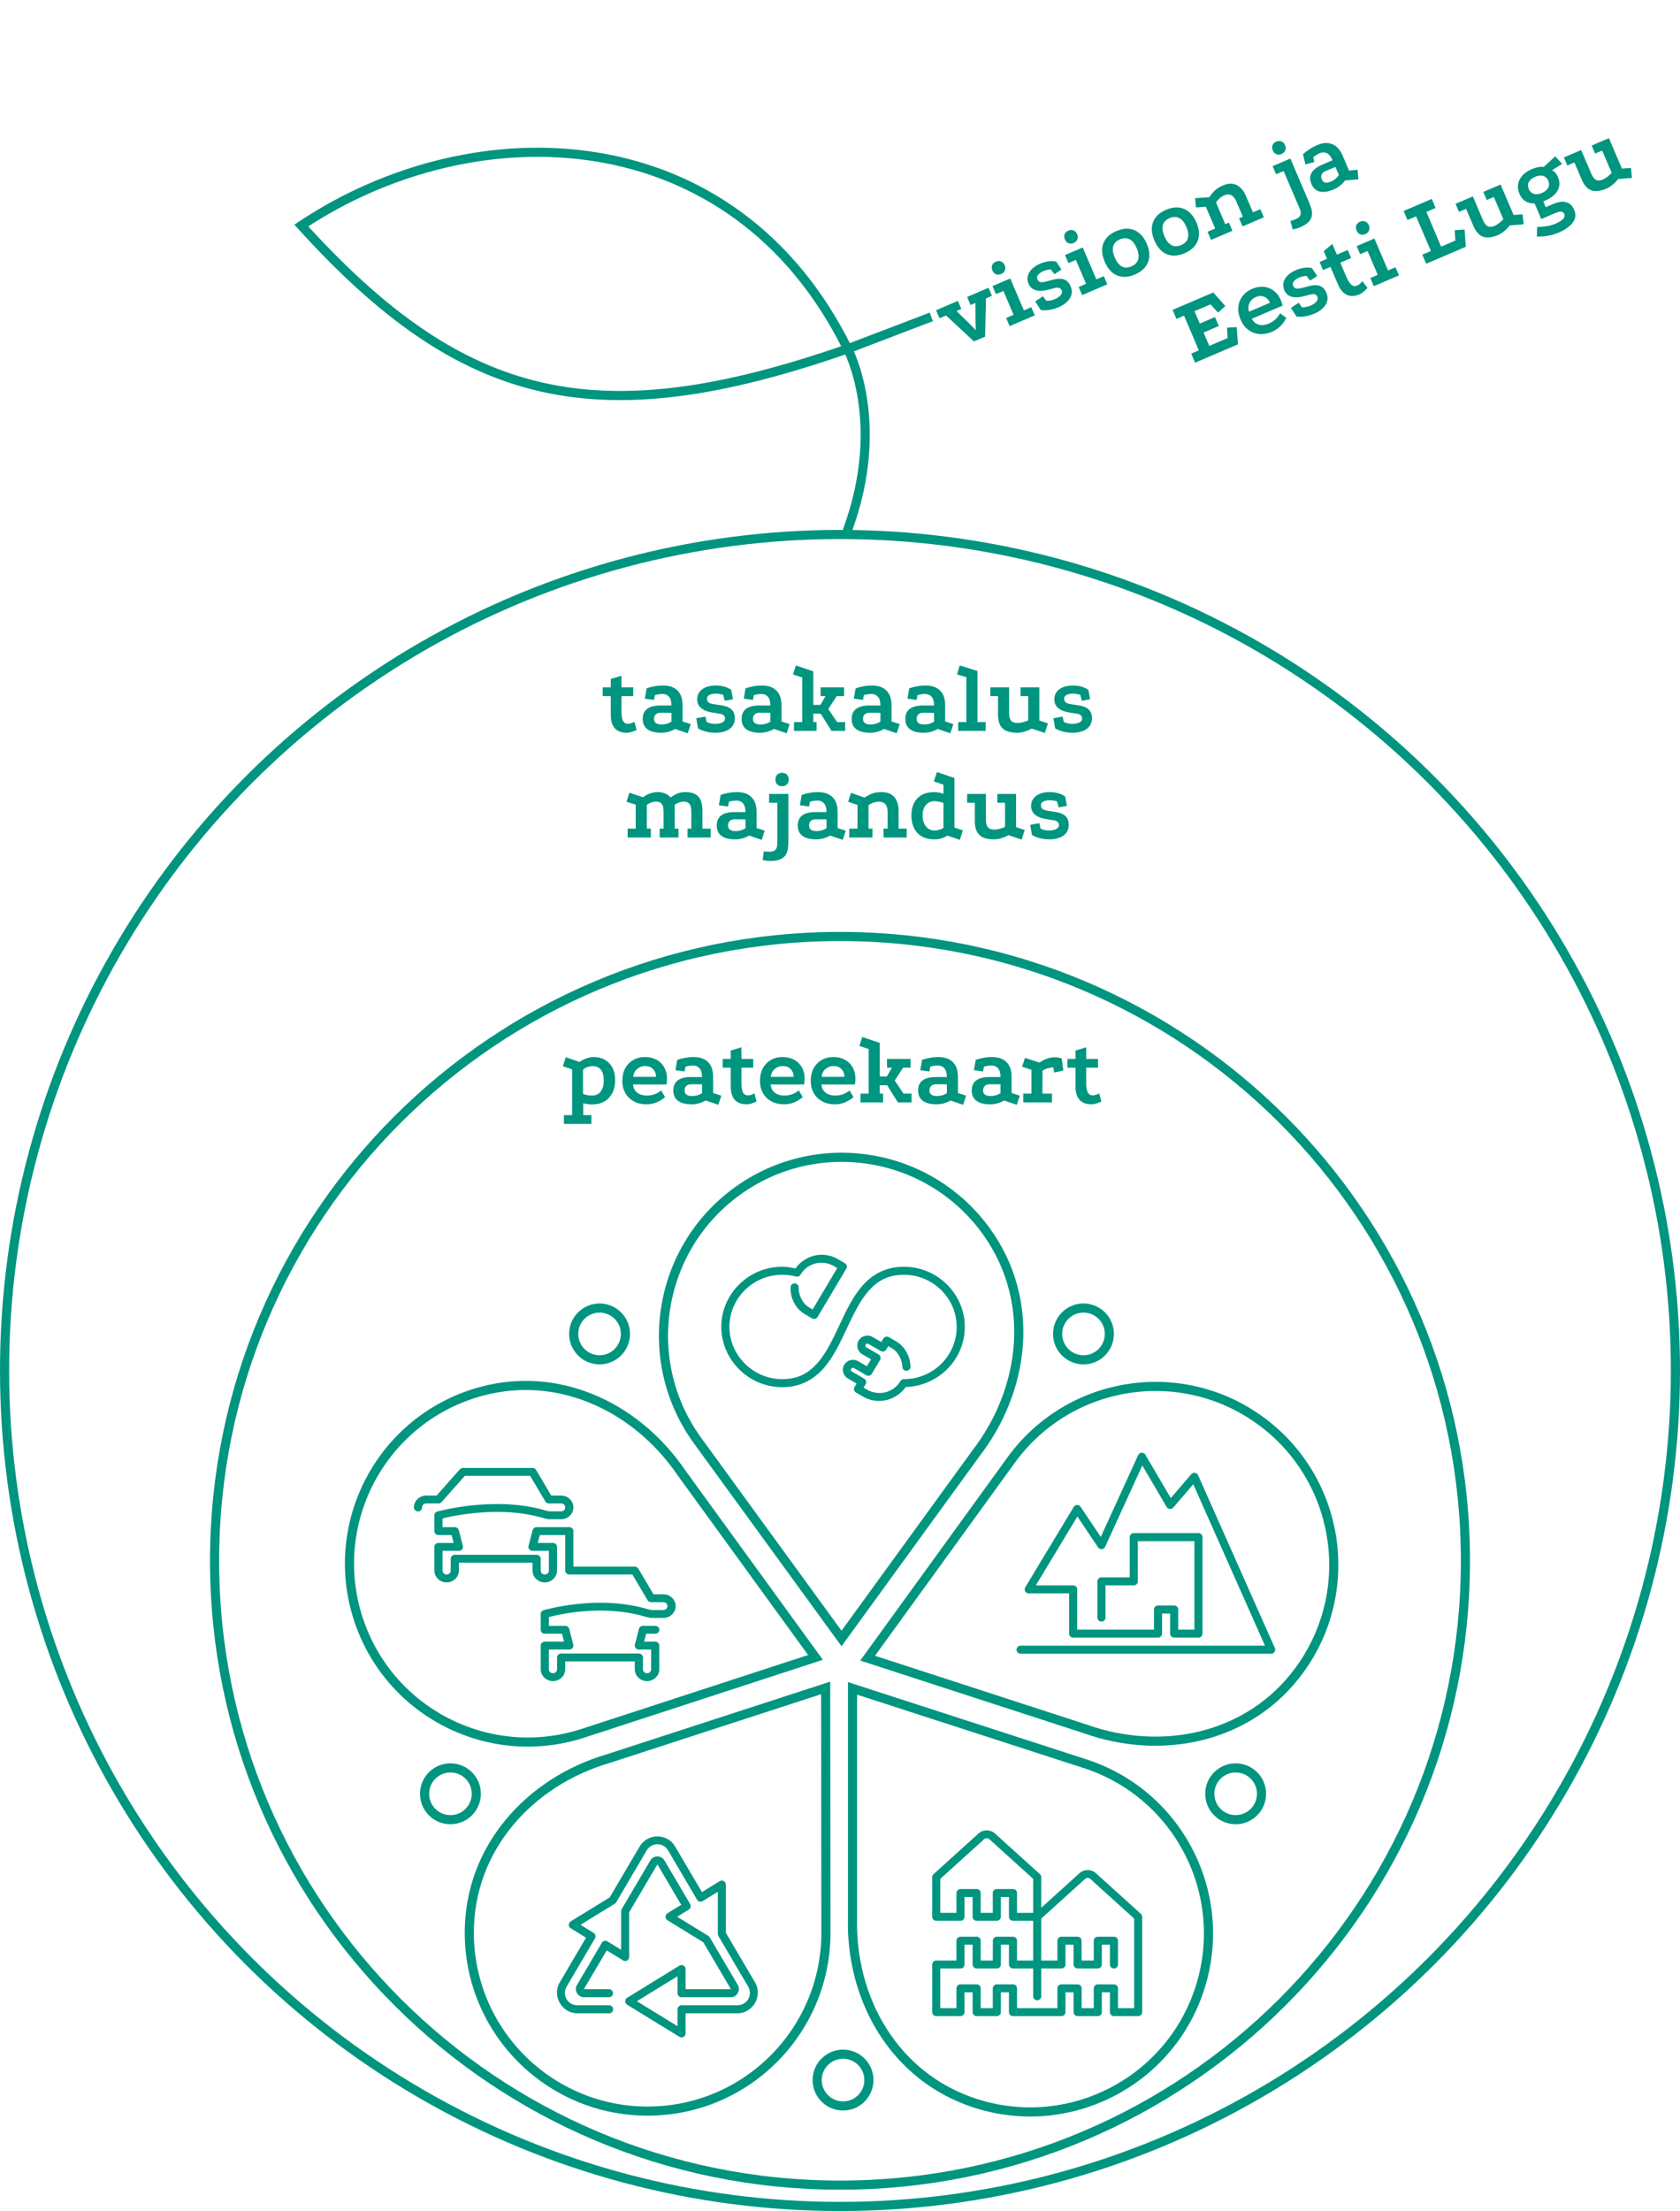                     <svg id="apple" viewBox="0 0 552 726" fill="none" xmlns="http://www.w3.org/2000/svg">
                        <g id="Group 3">
                            <g id="balanced-economy">
                                <path class="filled" id="fill-background"
                                    d="M276 174C428.431 174 552 297.57 552 450C552 602.431 428.431 726 276 726C123.569 726 -1.51285e-06 602.431 0 450C0 297.57 123.569 174 276 174ZM276 306C161.677 306 69 398.453 69 512.5C69 626.547 161.677 719 276 719C390.323 719 483 626.547 483 512.5C483 398.453 390.323 306 276 306Z" />
                                <circle class="outline" cx="276" cy="450" r="274.5" stroke="#00957F" stroke-width="3" />
                                <path class="filled" id="tasakaalus majandus"
                                    d="M205.86 240.608C204.815 240.608 203.898 240.406 203.108 240C202.34 239.595 201.743 238.966 201.316 238.112C200.89 237.259 200.676 236.16 200.676 234.816V228.576H198.02V225.696H200.676V222.944L204.196 221.888V225.696H208.068V228.576H204.196V233.792C204.196 235.008 204.356 235.958 204.676 236.64C205.018 237.323 205.572 237.664 206.34 237.664C206.938 237.664 207.652 237.451 208.484 237.024L209.156 239.712C208.666 239.947 208.132 240.15 207.556 240.32C207.002 240.512 206.436 240.608 205.86 240.608ZM221.84 239.36C220.347 240.192 218.821 240.608 217.264 240.608C215.28 240.608 213.765 240.224 212.72 239.456C211.696 238.688 211.184 237.568 211.184 236.096C211.163 233.131 213.115 231.648 217.04 231.648H220.624C220.624 230.347 220.357 229.398 219.824 228.8C219.291 228.182 218.597 227.872 217.744 227.872C217.275 227.872 216.827 227.904 216.4 227.968C215.995 228.032 215.589 228.128 215.184 228.256L214.896 229.824L211.888 229.408L212.464 226.016C213.317 225.718 214.181 225.494 215.056 225.344C215.952 225.174 216.88 225.088 217.84 225.088C219.931 225.088 221.52 225.643 222.608 226.752C223.717 227.84 224.272 229.451 224.272 231.584V236.896L226.96 237.76L225.968 240.768L221.84 239.36ZM217.136 234.016C216.411 234.016 215.856 234.198 215.472 234.56C215.088 234.923 214.896 235.424 214.896 236.064C214.896 237.28 215.728 237.888 217.392 237.888C218.565 237.888 219.643 237.579 220.624 236.96V234.048L217.136 234.016ZM237.609 228.16C237.225 228.032 236.83 227.936 236.425 227.872C236.041 227.787 235.625 227.744 235.177 227.744C234.43 227.744 233.758 227.883 233.161 228.16C232.585 228.438 232.297 228.864 232.297 229.44C232.297 229.931 232.468 230.326 232.809 230.624C233.15 230.923 233.812 231.136 234.793 231.264L236.713 231.552C238.377 231.766 239.582 232.224 240.329 232.928C241.076 233.632 241.449 234.592 241.449 235.808C241.449 236.896 241.161 237.803 240.585 238.528C240.009 239.232 239.241 239.755 238.281 240.096C237.342 240.438 236.308 240.608 235.177 240.608C233.982 240.608 232.905 240.48 231.945 240.224C231.006 239.99 230.142 239.638 229.353 239.168L228.777 235.84L231.817 235.296L232.169 237.056C232.617 237.27 233.076 237.43 233.545 237.536C234.014 237.643 234.494 237.696 234.985 237.696C235.86 237.696 236.617 237.547 237.257 237.248C237.897 236.95 238.217 236.502 238.217 235.904C238.217 235.456 238.057 235.094 237.737 234.816C237.417 234.539 236.777 234.347 235.817 234.24L233.993 233.952C232.457 233.718 231.252 233.238 230.377 232.512C229.502 231.787 229.065 230.827 229.065 229.632C229.065 228.694 229.321 227.883 229.833 227.2C230.345 226.518 231.06 225.995 231.977 225.632C232.894 225.27 233.94 225.088 235.113 225.088C236.116 225.088 237.044 225.206 237.897 225.44C238.75 225.654 239.54 226.016 240.265 226.528L240.841 229.6L238.121 230.112L237.609 228.16ZM254.34 239.36C252.847 240.192 251.321 240.608 249.764 240.608C247.78 240.608 246.265 240.224 245.22 239.456C244.196 238.688 243.684 237.568 243.684 236.096C243.663 233.131 245.615 231.648 249.54 231.648H253.124C253.124 230.347 252.857 229.398 252.324 228.8C251.791 228.182 251.097 227.872 250.244 227.872C249.775 227.872 249.327 227.904 248.9 227.968C248.495 228.032 248.089 228.128 247.684 228.256L247.396 229.824L244.388 229.408L244.964 226.016C245.817 225.718 246.681 225.494 247.556 225.344C248.452 225.174 249.38 225.088 250.34 225.088C252.431 225.088 254.02 225.643 255.108 226.752C256.217 227.84 256.772 229.451 256.772 231.584V236.896L259.46 237.76L258.468 240.768L254.34 239.36ZM249.636 234.016C248.911 234.016 248.356 234.198 247.972 234.56C247.588 234.923 247.396 235.424 247.396 236.064C247.396 237.28 248.228 237.888 249.892 237.888C251.065 237.888 252.143 237.579 253.124 236.96V234.048L249.636 234.016ZM261.501 218.496L267.229 220.448V231.456H269.565L271.261 228.576H269.629V225.696H277.341V228.576H274.909L272.157 232.8L275.037 237.088H277.693V240H273.213L269.661 234.336H267.229V237.088H268.317V240H260.893V237.088H263.581V222.464L260.541 221.44L261.501 218.496ZM290.496 239.36C289.003 240.192 287.478 240.608 285.92 240.608C283.936 240.608 282.422 240.224 281.376 239.456C280.352 238.688 279.84 237.568 279.84 236.096C279.819 233.131 281.771 231.648 285.696 231.648H289.28C289.28 230.347 289.014 229.398 288.48 228.8C287.947 228.182 287.254 227.872 286.4 227.872C285.931 227.872 285.483 227.904 285.056 227.968C284.651 228.032 284.246 228.128 283.84 228.256L283.552 229.824L280.544 229.408L281.12 226.016C281.974 225.718 282.838 225.494 283.712 225.344C284.608 225.174 285.536 225.088 286.496 225.088C288.587 225.088 290.176 225.643 291.264 226.752C292.374 227.84 292.928 229.451 292.928 231.584V236.896L295.616 237.76L294.624 240.768L290.496 239.36ZM285.792 234.016C285.067 234.016 284.512 234.198 284.128 234.56C283.744 234.923 283.552 235.424 283.552 236.064C283.552 237.28 284.384 237.888 286.048 237.888C287.222 237.888 288.299 237.579 289.28 236.96V234.048L285.792 234.016ZM308.121 239.36C306.628 240.192 305.103 240.608 303.545 240.608C301.561 240.608 300.047 240.224 299.001 239.456C297.977 238.688 297.465 237.568 297.465 236.096C297.444 233.131 299.396 231.648 303.321 231.648H306.905C306.905 230.347 306.639 229.398 306.105 228.8C305.572 228.182 304.879 227.872 304.025 227.872C303.556 227.872 303.108 227.904 302.681 227.968C302.276 228.032 301.871 228.128 301.465 228.256L301.177 229.824L298.169 229.408L298.745 226.016C299.599 225.718 300.463 225.494 301.337 225.344C302.233 225.174 303.161 225.088 304.121 225.088C306.212 225.088 307.801 225.643 308.889 226.752C309.999 227.84 310.553 229.451 310.553 231.584V236.896L313.241 237.76L312.249 240.768L308.121 239.36ZM303.417 234.016C302.692 234.016 302.137 234.198 301.753 234.56C301.369 234.923 301.177 235.424 301.177 236.064C301.177 237.28 302.009 237.888 303.673 237.888C304.847 237.888 305.924 237.579 306.905 236.96V234.048L303.417 234.016ZM314.834 240V237.088H317.522V222.368L314.45 221.44L315.346 218.496L321.17 220.32V237.088H323.858V240H314.834ZM338.961 239.232C338.257 239.638 337.478 239.968 336.625 240.224C335.772 240.48 334.972 240.608 334.225 240.608C332.049 240.608 330.449 240.128 329.425 239.168C328.422 238.208 327.921 236.715 327.921 234.688V228.576H325.393V225.696H331.569V234.144C331.569 235.296 331.782 236.128 332.209 236.64C332.657 237.152 333.372 237.408 334.353 237.408C334.844 237.408 335.409 237.323 336.049 237.152C336.71 236.982 337.308 236.779 337.841 236.544V228.576H335.313V225.696H341.489V236.576L344.305 237.536L343.313 240.672L338.961 239.232ZM354.953 228.16C354.569 228.032 354.174 227.936 353.769 227.872C353.385 227.787 352.969 227.744 352.521 227.744C351.774 227.744 351.102 227.883 350.505 228.16C349.929 228.438 349.641 228.864 349.641 229.44C349.641 229.931 349.811 230.326 350.153 230.624C350.494 230.923 351.155 231.136 352.137 231.264L354.057 231.552C355.721 231.766 356.926 232.224 357.673 232.928C358.419 233.632 358.793 234.592 358.793 235.808C358.793 236.896 358.505 237.803 357.929 238.528C357.353 239.232 356.585 239.755 355.625 240.096C354.686 240.438 353.651 240.608 352.521 240.608C351.326 240.608 350.249 240.48 349.289 240.224C348.35 239.99 347.486 239.638 346.697 239.168L346.121 235.84L349.161 235.296L349.513 237.056C349.961 237.27 350.419 237.43 350.889 237.536C351.358 237.643 351.838 237.696 352.329 237.696C353.203 237.696 353.961 237.547 354.601 237.248C355.241 236.95 355.561 236.502 355.561 235.904C355.561 235.456 355.401 235.094 355.081 234.816C354.761 234.539 354.121 234.347 353.161 234.24L351.337 233.952C349.801 233.718 348.595 233.238 347.721 232.512C346.846 231.787 346.409 230.827 346.409 229.632C346.409 228.694 346.665 227.883 347.177 227.2C347.689 226.518 348.403 225.995 349.321 225.632C350.238 225.27 351.283 225.088 352.457 225.088C353.459 225.088 354.387 225.206 355.241 225.44C356.094 225.654 356.883 226.016 357.609 226.528L358.185 229.6L355.465 230.112L354.953 228.16ZM206.221 275V272.088H208.877V264.216L205.837 263.256L206.797 260.312L211.341 261.784C212.003 261.23 212.739 260.814 213.549 260.536C214.381 260.238 215.213 260.088 216.045 260.088C216.92 260.088 217.731 260.238 218.477 260.536C219.245 260.835 219.864 261.283 220.333 261.88C220.973 261.368 221.699 260.942 222.509 260.6C223.341 260.259 224.205 260.088 225.101 260.088C227.107 260.088 228.557 260.568 229.453 261.528C230.349 262.488 230.797 264.088 230.797 266.328V272.088H233.517V275H225.901V272.088H227.149V266.52C227.149 265.326 226.957 264.483 226.573 263.992C226.189 263.48 225.528 263.224 224.589 263.224C224.099 263.224 223.576 263.331 223.021 263.544C222.488 263.736 222.04 263.982 221.677 264.28V272.088H222.925V275H216.749V272.088H218.029V266.52C218.029 265.326 217.837 264.483 217.453 263.992C217.069 263.48 216.408 263.224 215.469 263.224C214.979 263.224 214.456 263.331 213.901 263.544C213.368 263.736 212.909 263.982 212.525 264.28V272.088H213.837V275H206.221ZM246.153 274.36C244.659 275.192 243.134 275.608 241.577 275.608C239.593 275.608 238.078 275.224 237.033 274.456C236.009 273.688 235.497 272.568 235.497 271.096C235.475 268.131 237.427 266.648 241.353 266.648H244.937C244.937 265.347 244.67 264.398 244.137 263.8C243.603 263.182 242.91 262.872 242.057 262.872C241.587 262.872 241.139 262.904 240.713 262.968C240.307 263.032 239.902 263.128 239.497 263.256L239.209 264.824L236.201 264.408L236.777 261.016C237.63 260.718 238.494 260.494 239.369 260.344C240.265 260.174 241.193 260.088 242.153 260.088C244.243 260.088 245.833 260.643 246.921 261.752C248.03 262.84 248.585 264.451 248.585 266.584V271.896L251.273 272.76L250.281 275.768L246.153 274.36ZM241.449 269.016C240.723 269.016 240.169 269.198 239.785 269.56C239.401 269.923 239.209 270.424 239.209 271.064C239.209 272.28 240.041 272.888 241.705 272.888C242.878 272.888 243.955 272.579 244.937 271.96V269.048L241.449 269.016ZM259.042 276.12C259.042 276.846 258.999 277.592 258.914 278.36C258.85 279.128 258.636 279.843 258.274 280.504C257.932 281.166 257.346 281.699 256.514 282.104C255.682 282.51 254.508 282.712 252.993 282.712C252.546 282.712 252.108 282.67 251.681 282.584C251.255 282.52 250.892 282.456 250.593 282.392L250.977 279.544C251.233 279.587 251.543 279.619 251.905 279.64C252.247 279.662 252.524 279.672 252.738 279.672C253.42 279.672 253.943 279.576 254.306 279.384C254.668 279.192 254.924 278.936 255.074 278.616C255.244 278.318 255.34 277.976 255.362 277.592C255.383 277.23 255.394 276.867 255.394 276.504V263.576H252.706V260.696H259.042V276.12ZM256.962 253.752C257.623 253.752 258.156 253.955 258.562 254.36C258.967 254.766 259.17 255.299 259.17 255.96C259.17 256.622 258.967 257.155 258.562 257.56C258.156 257.966 257.623 258.168 256.962 258.168C256.3 258.168 255.767 257.966 255.362 257.56C254.978 257.155 254.786 256.622 254.786 255.96C254.786 255.299 254.978 254.766 255.362 254.36C255.767 253.955 256.3 253.752 256.962 253.752ZM272.778 274.36C271.284 275.192 269.759 275.608 268.202 275.608C266.218 275.608 264.703 275.224 263.658 274.456C262.634 273.688 262.122 272.568 262.122 271.096C262.1 268.131 264.052 266.648 267.978 266.648H271.562C271.562 265.347 271.295 264.398 270.762 263.8C270.228 263.182 269.535 262.872 268.682 262.872C268.212 262.872 267.764 262.904 267.338 262.968C266.932 263.032 266.527 263.128 266.122 263.256L265.834 264.824L262.826 264.408L263.402 261.016C264.255 260.718 265.119 260.494 265.994 260.344C266.89 260.174 267.818 260.088 268.778 260.088C270.868 260.088 272.458 260.643 273.546 261.752C274.655 262.84 275.21 264.451 275.21 266.584V271.896L277.898 272.76L276.906 275.768L272.778 274.36ZM268.074 269.016C267.348 269.016 266.794 269.198 266.41 269.56C266.026 269.923 265.834 270.424 265.834 271.064C265.834 272.28 266.666 272.888 268.33 272.888C269.503 272.888 270.58 272.579 271.562 271.96V269.048L268.074 269.016ZM279.034 275V272.088H281.754V264.312L278.682 263.256L279.61 260.344L284.058 261.88C284.89 261.326 285.732 260.888 286.586 260.568C287.439 260.248 288.452 260.088 289.626 260.088C290.948 260.088 292.015 260.344 292.826 260.856C293.658 261.368 294.266 262.083 294.65 263C295.055 263.896 295.258 264.92 295.258 266.072V272.088H297.914V275H290.298V272.088H291.642V266.552C291.642 265.528 291.418 264.728 290.97 264.152C290.522 263.555 289.786 263.256 288.762 263.256C288.143 263.256 287.524 263.363 286.906 263.576C286.308 263.79 285.796 264.046 285.37 264.344V272.088H286.682V275H279.034ZM315.372 275.768L311.276 274.36C310.038 275.192 308.62 275.608 307.02 275.608C304.63 275.608 302.774 274.915 301.452 273.528C300.129 272.142 299.468 270.2 299.468 267.704C299.468 265.315 300.129 263.448 301.452 262.104C302.774 260.76 304.63 260.088 307.02 260.088C307.468 260.088 307.948 260.142 308.46 260.248C308.993 260.334 309.505 260.462 309.996 260.632V257.656L306.828 256.568L307.852 253.496L313.612 255.48V271.736L316.364 272.664L315.372 275.768ZM307.052 272.696C307.5 272.696 307.99 272.622 308.524 272.472C309.078 272.323 309.569 272.12 309.996 271.864V263.672C309.612 263.502 309.142 263.363 308.588 263.256C308.054 263.128 307.542 263.064 307.052 263.064C305.878 263.064 304.929 263.491 304.204 264.344C303.5 265.176 303.148 266.296 303.148 267.704C303.148 269.198 303.5 270.403 304.204 271.32C304.929 272.238 305.878 272.696 307.052 272.696ZM331.336 274.232C330.632 274.638 329.853 274.968 329 275.224C328.147 275.48 327.347 275.608 326.6 275.608C324.424 275.608 322.824 275.128 321.8 274.168C320.797 273.208 320.296 271.715 320.296 269.688V263.576H317.768V260.696H323.944V269.144C323.944 270.296 324.157 271.128 324.584 271.64C325.032 272.152 325.747 272.408 326.728 272.408C327.219 272.408 327.784 272.323 328.424 272.152C329.085 271.982 329.683 271.779 330.216 271.544V263.576H327.688V260.696H333.864V271.576L336.68 272.536L335.688 275.672L331.336 274.232ZM347.328 263.16C346.944 263.032 346.549 262.936 346.144 262.872C345.76 262.787 345.344 262.744 344.896 262.744C344.149 262.744 343.477 262.883 342.88 263.16C342.304 263.438 342.016 263.864 342.016 264.44C342.016 264.931 342.186 265.326 342.528 265.624C342.869 265.923 343.53 266.136 344.512 266.264L346.432 266.552C348.096 266.766 349.301 267.224 350.048 267.928C350.794 268.632 351.168 269.592 351.168 270.808C351.168 271.896 350.88 272.803 350.304 273.528C349.728 274.232 348.96 274.755 348 275.096C347.061 275.438 346.026 275.608 344.896 275.608C343.701 275.608 342.624 275.48 341.664 275.224C340.725 274.99 339.861 274.638 339.072 274.168L338.496 270.84L341.536 270.296L341.888 272.056C342.336 272.27 342.794 272.43 343.264 272.536C343.733 272.643 344.213 272.696 344.704 272.696C345.578 272.696 346.336 272.547 346.976 272.248C347.616 271.95 347.936 271.502 347.936 270.904C347.936 270.456 347.776 270.094 347.456 269.816C347.136 269.539 346.496 269.347 345.536 269.24L343.712 268.952C342.176 268.718 340.97 268.238 340.096 267.512C339.221 266.787 338.784 265.827 338.784 264.632C338.784 263.694 339.04 262.883 339.552 262.2C340.064 261.518 340.778 260.995 341.696 260.632C342.613 260.27 343.658 260.088 344.832 260.088C345.834 260.088 346.762 260.206 347.616 260.44C348.469 260.654 349.258 261.016 349.984 261.528L350.56 264.6L347.84 265.112L347.328 263.16Z"
                                    fill="#00957F" />
                            </g>
                            <g id="vision-and-story">
                                <path class="filled" id="visioon ja Eesti Lugu"
                                    d="M307.555 101.875L314.734 98.804L315.866 101.452L314.278 102.132L318.384 106.118L320.614 108.401L320.503 105.212L320.486 99.476L318.897 100.156L317.764 97.508L324.796 94.5L325.928 97.148L323.957 97.991L323.684 110.533L320.007 112.107L310.865 103.592L308.717 104.511L307.555 101.875ZM326.112 93.937L331.937 91.445L336.418 101.919L338.859 100.874L340.005 103.551L331.738 107.088L330.592 104.411L333.034 103.366L329.686 95.54L327.244 96.585L326.112 93.937ZM327.205 85.916C327.813 85.656 328.383 85.633 328.915 85.846C329.447 86.059 329.844 86.47 330.104 87.078C330.364 87.686 330.387 88.256 330.174 88.788C329.961 89.32 329.55 89.716 328.942 89.977C328.334 90.237 327.764 90.26 327.232 90.047C326.719 89.825 326.333 89.41 326.073 88.802C325.813 88.194 325.78 87.629 325.973 87.105C326.186 86.573 326.597 86.177 327.205 85.916ZM345.225 88.44C344.822 88.474 344.421 88.541 344.024 88.641C343.637 88.714 343.238 88.838 342.826 89.014C342.139 89.308 341.576 89.7 341.136 90.19C340.715 90.671 340.618 91.177 340.845 91.706C341.038 92.157 341.35 92.453 341.781 92.594C342.213 92.734 342.905 92.67 343.857 92.402L345.736 91.911C347.35 91.453 348.638 91.401 349.601 91.754C350.565 92.108 351.286 92.844 351.764 93.962C352.192 94.962 352.284 95.909 352.039 96.802C351.787 97.676 351.286 98.459 350.538 99.15C349.809 99.833 348.925 100.397 347.885 100.842C346.787 101.311 345.746 101.618 344.763 101.76C343.807 101.913 342.875 101.929 341.964 101.808L340.126 98.975L342.707 97.279L343.723 98.759C344.219 98.779 344.703 98.746 345.177 98.659C345.65 98.573 346.112 98.433 346.563 98.24C347.368 97.896 348.005 97.461 348.476 96.934C348.947 96.408 349.065 95.87 348.83 95.321C348.654 94.909 348.364 94.639 347.961 94.51C347.558 94.38 346.894 94.456 345.969 94.735L344.179 95.188C342.674 95.576 341.377 95.609 340.288 95.286C339.198 94.963 338.419 94.252 337.949 93.154C337.58 92.291 337.496 91.445 337.699 90.616C337.901 89.787 338.352 89.025 339.053 88.331C339.754 87.637 340.644 87.059 341.722 86.598C342.644 86.203 343.544 85.946 344.42 85.826C345.289 85.687 346.157 85.71 347.025 85.895L348.763 88.493L346.464 90.034L345.225 88.44ZM349.93 83.748L355.755 81.256L360.236 91.73L362.678 90.685L363.823 93.362L355.556 96.899L354.411 94.222L356.852 93.177L353.505 85.351L351.063 86.396L349.93 83.748ZM351.023 75.727C351.632 75.467 352.202 75.444 352.734 75.657C353.266 75.87 353.662 76.281 353.922 76.889C354.182 77.497 354.206 78.067 353.992 78.599C353.779 79.131 353.368 79.527 352.76 79.787C352.152 80.047 351.582 80.071 351.05 79.858C350.538 79.636 350.151 79.221 349.891 78.613C349.631 78.005 349.598 77.439 349.792 76.915C350.005 76.383 350.415 75.987 351.023 75.727ZM366.776 75.88C368.247 75.25 369.624 74.998 370.907 75.122C372.19 75.246 373.337 75.73 374.348 76.574C375.35 77.398 376.17 78.555 376.807 80.046C377.764 82.282 377.893 84.292 377.194 86.076C376.515 87.852 375.077 89.209 372.881 90.149C371.449 90.761 370.091 91.006 368.808 90.882C367.545 90.749 366.412 90.271 365.41 89.447C364.419 88.594 363.609 87.433 362.98 85.962C362.342 84.471 362.061 83.083 362.138 81.797C362.226 80.483 362.658 79.324 363.434 78.319C364.23 77.305 365.344 76.492 366.776 75.88ZM367.947 78.616C366.77 79.119 366.041 79.884 365.76 80.909C365.491 81.906 365.662 83.12 366.275 84.552C366.887 85.984 367.651 86.956 368.567 87.469C369.502 87.974 370.558 87.975 371.735 87.472C372.951 86.951 373.7 86.179 373.98 85.154C374.261 84.129 374.095 82.9 373.483 81.468C372.87 80.037 372.101 79.078 371.174 78.593C370.239 78.088 369.163 78.096 367.947 78.616ZM383.096 68.898C384.567 68.269 385.944 68.017 387.227 68.141C388.51 68.265 389.656 68.749 390.667 69.593C391.669 70.417 392.489 71.574 393.127 73.065C394.083 75.301 394.212 77.311 393.514 79.095C392.835 80.87 391.397 82.228 389.2 83.168C387.768 83.78 386.411 84.024 385.128 83.9C383.865 83.768 382.732 83.289 381.73 82.465C380.739 81.613 379.928 80.451 379.299 78.98C378.661 77.49 378.381 76.101 378.457 74.816C378.545 73.502 378.977 72.343 379.754 71.338C380.55 70.324 381.664 69.511 383.096 68.898ZM384.266 71.635C383.089 72.138 382.361 72.902 382.08 73.927C381.81 74.924 381.982 76.139 382.594 77.571C383.207 79.002 383.971 79.975 384.886 80.488C385.822 80.993 386.878 80.994 388.055 80.49C389.271 79.97 390.019 79.198 390.3 78.172C390.581 77.147 390.415 75.919 389.802 74.487C389.19 73.055 388.42 72.097 387.493 71.612C386.558 71.107 385.482 71.114 384.266 71.635ZM397.909 78.781L396.764 76.103L399.265 75.033L396.206 67.884L392.967 68.121L392.675 65.079L397.368 64.742C397.915 63.905 398.518 63.171 399.176 62.541C399.835 61.911 400.704 61.366 401.783 60.904C402.999 60.384 404.08 60.2 405.027 60.352C405.993 60.495 406.833 60.913 407.547 61.606C408.272 62.27 408.861 63.132 409.314 64.191L411.681 69.722L414.122 68.677L415.268 71.355L408.266 74.35L407.12 71.673L408.356 71.144L406.179 66.055C405.776 65.113 405.255 64.466 404.617 64.112C403.97 63.739 403.176 63.754 402.234 64.157C401.666 64.4 401.139 64.742 400.654 65.181C400.188 65.612 399.818 66.049 399.544 66.491L402.589 73.611L403.796 73.095L404.941 75.772L397.909 78.781ZM430.048 66.25C430.333 66.917 430.588 67.62 430.811 68.36C431.054 69.091 431.139 69.832 431.066 70.583C431.012 71.325 430.683 72.046 430.077 72.746C429.472 73.446 428.473 74.094 427.08 74.69C426.668 74.866 426.249 74.999 425.823 75.088C425.406 75.197 425.047 75.281 424.747 75.34L423.98 72.57C424.233 72.508 424.53 72.416 424.871 72.293C425.194 72.179 425.453 72.079 425.649 71.995C426.277 71.727 426.719 71.433 426.977 71.114C427.235 70.795 427.37 70.459 427.381 70.106C427.421 69.764 427.375 69.412 427.243 69.051C427.12 68.709 426.987 68.371 426.845 68.038L421.76 56.152L419.289 57.209L418.156 54.561L423.981 52.069L430.048 66.25ZM419.338 46.503C419.946 46.243 420.516 46.219 421.048 46.433C421.58 46.646 421.976 47.057 422.236 47.665C422.496 48.273 422.52 48.843 422.307 49.375C422.093 49.907 421.683 50.303 421.075 50.563C420.467 50.823 419.897 50.847 419.364 50.633C418.852 50.412 418.466 49.997 418.206 49.389C417.946 48.781 417.912 48.215 418.106 47.691C418.319 47.159 418.73 46.763 419.338 46.503ZM441.984 59.23C440.939 60.582 439.7 61.564 438.268 62.177C436.444 62.957 434.9 63.2 433.637 62.905C432.394 62.602 431.483 61.773 430.904 60.42C429.718 57.702 430.929 55.571 434.538 54.027L437.833 52.617C437.321 51.421 436.703 50.653 435.978 50.314C435.244 49.955 434.485 49.943 433.7 50.278C433.269 50.463 432.869 50.669 432.502 50.895C432.155 51.114 431.82 51.361 431.498 51.638L431.85 53.193L428.92 53.994L428.116 50.649C428.783 50.038 429.489 49.493 430.235 49.011C430.991 48.502 431.811 48.059 432.694 47.681C434.616 46.859 436.295 46.744 437.732 47.336C439.18 47.9 440.323 49.162 441.162 51.124L443.251 56.008L446.063 55.745L446.334 58.901L441.984 59.23ZM435.558 56.166C434.891 56.452 434.452 56.837 434.242 57.321C434.031 57.806 434.052 58.342 434.304 58.93C434.782 60.048 435.786 60.28 437.316 59.626C438.395 59.164 439.264 58.456 439.923 57.501L438.777 54.824L435.558 56.166ZM385.283 101.75L398.64 96.036L402.604 100.501L400.211 102.638L397.734 99.939L392.468 102.192L394.205 106.252L399.206 104.112L400.465 107.054L395.463 109.194L397.339 113.577L403.34 111.01L403.17 107.602L406.351 107.39L406.759 113.063L392.667 119.091L391.396 116.12L393.896 115.05L389.055 103.652L386.554 104.721L385.283 101.75ZM422.642 104.354C422.078 105.477 421.411 106.412 420.64 107.159C419.869 107.907 418.994 108.49 418.013 108.91C416.542 109.539 415.122 109.799 413.752 109.689C412.393 109.55 411.184 109.082 410.122 108.283C409.053 107.464 408.22 106.358 407.625 104.966C407.004 103.514 406.751 102.137 406.867 100.835C406.994 99.504 407.441 98.327 408.209 97.302C408.969 96.258 410.026 95.446 411.379 94.867C412.733 94.288 414.027 94.059 415.262 94.181C416.497 94.302 417.604 94.745 418.581 95.511C419.549 96.256 420.319 97.296 420.89 98.63C420.99 98.865 421.084 99.138 421.171 99.449C421.277 99.752 421.369 100.049 421.447 100.34L411.326 104.67C411.713 105.41 412.211 105.951 412.821 106.293C413.423 106.615 414.069 106.768 414.758 106.752C415.467 106.727 416.174 106.564 416.88 106.262C417.704 105.91 418.434 105.446 419.07 104.873C419.698 104.279 420.211 103.607 420.609 102.857L422.642 104.354ZM417.288 99.405C416.849 98.433 416.209 97.778 415.369 97.441C414.54 97.077 413.626 97.108 412.625 97.536C411.684 97.939 410.99 98.595 410.544 99.505C410.109 100.388 410.063 101.336 410.404 102.35L417.288 99.405ZM429.254 90.562C428.851 90.595 428.45 90.662 428.052 90.763C427.666 90.835 427.266 90.96 426.854 91.136C426.168 91.43 425.605 91.821 425.164 92.311C424.744 92.793 424.647 93.298 424.874 93.828C425.067 94.279 425.379 94.575 425.81 94.715C426.241 94.856 426.933 94.791 427.886 94.523L429.764 94.033C431.378 93.575 432.667 93.522 433.63 93.876C434.593 94.229 435.314 94.965 435.793 96.083C436.22 97.084 436.312 98.03 436.068 98.924C435.815 99.798 435.315 100.58 434.566 101.272C433.838 101.955 432.953 102.518 431.914 102.963C430.816 103.433 429.775 103.739 428.791 103.881C427.836 104.035 426.903 104.051 425.993 103.93L424.154 101.097L426.735 99.401L427.751 100.88C428.247 100.9 428.732 100.867 429.205 100.781C429.679 100.694 430.141 100.554 430.592 100.361C431.396 100.017 432.034 99.582 432.505 99.056C432.976 98.529 433.094 97.992 432.859 97.443C432.683 97.031 432.393 96.76 431.99 96.631C431.586 96.502 430.922 96.577 429.998 96.857L428.207 97.309C426.703 97.698 425.406 97.73 424.317 97.407C423.227 97.085 422.447 96.374 421.978 95.276C421.608 94.413 421.525 93.567 421.727 92.738C421.929 91.909 422.381 91.147 423.082 90.453C423.782 89.758 424.672 89.181 425.751 88.719C426.673 88.325 427.572 88.068 428.449 87.948C429.317 87.808 430.186 87.831 431.054 88.017L432.792 90.615L430.492 92.155L429.254 90.562ZM446.649 96.659C445.688 97.071 444.765 97.245 443.88 97.183C443.014 97.112 442.218 96.769 441.49 96.152C440.762 95.535 440.134 94.609 439.605 93.373L437.151 87.636L434.709 88.681L433.576 86.033L436.018 84.988L434.936 82.458L437.757 80.103L439.254 83.604L442.814 82.081L443.947 84.729L440.387 86.252L442.439 91.047C442.917 92.165 443.437 92.975 444 93.477C444.582 93.97 445.227 94.066 445.933 93.764C446.482 93.529 447.055 93.052 447.652 92.332L449.327 94.539C448.968 94.948 448.558 95.344 448.095 95.728C447.661 96.122 447.179 96.433 446.649 96.659ZM445.767 80.818L451.592 78.326L456.073 88.8L458.515 87.755L459.66 90.432L451.393 93.969L450.248 91.292L452.69 90.247L449.342 82.421L446.9 83.466L445.767 80.818ZM446.861 72.797C447.469 72.537 448.039 72.514 448.571 72.727C449.103 72.94 449.499 73.351 449.759 73.959C450.019 74.567 450.043 75.137 449.829 75.669C449.616 76.201 449.206 76.597 448.598 76.857C447.99 77.117 447.419 77.141 446.887 76.928C446.375 76.706 445.989 76.291 445.728 75.683C445.468 75.075 445.435 74.509 445.629 73.986C445.842 73.453 446.253 73.057 446.861 72.797ZM461.191 69.277L470.429 65.325L471.7 68.297L468.67 69.593L473.511 80.992L478.189 78.99L477.99 75.595L481.229 75.358L481.608 81.043L468.604 86.606L467.333 83.635L470.157 82.427L465.286 71.041L462.462 72.249L461.191 69.277ZM496.05 74.03C495.562 74.68 494.976 75.29 494.292 75.861C493.608 76.432 492.923 76.864 492.237 77.158C490.236 78.014 488.576 78.202 487.257 77.722C485.958 77.233 484.909 76.058 484.112 74.194L481.708 68.575L479.384 69.569L478.251 66.921L483.93 64.492L487.252 72.259C487.705 73.319 488.229 74 488.822 74.302C489.436 74.597 490.193 74.551 491.096 74.165C491.547 73.972 492.033 73.671 492.554 73.263C493.095 72.846 493.565 72.425 493.963 71.999L490.829 64.673L488.505 65.668L487.372 63.02L493.05 60.591L497.329 70.594L500.296 70.369L500.617 73.642L496.05 74.03ZM507.665 65.894C505.684 66.741 503.955 66.982 502.476 66.617C501.008 66.224 499.939 65.243 499.268 63.674C498.554 62.007 498.561 60.449 499.287 59.001C500.025 57.526 501.355 56.377 503.277 55.554C504.023 55.235 504.705 55.013 505.324 54.888C505.943 54.762 506.58 54.733 507.236 54.8L511.011 51.341L513.287 53.813L509.937 55.907C510.421 56.118 510.823 56.433 511.142 56.854C511.461 57.274 511.709 57.69 511.885 58.102C512.397 59.298 512.518 60.395 512.248 61.392C511.998 62.381 511.459 63.261 510.629 64.034C509.811 64.779 508.823 65.398 507.665 65.894ZM512.381 76.267C511.303 76.728 510.284 77.059 509.326 77.26C508.376 77.481 507.523 77.603 506.767 77.624C506.019 77.666 505.421 77.678 504.973 77.661L505.059 74.526C506.148 74.525 507.191 74.438 508.185 74.268C509.188 74.118 510.18 73.832 511.161 73.413C512.043 73.035 512.706 72.659 513.149 72.284C513.62 71.92 513.908 71.564 514.015 71.217C514.13 70.89 514.129 70.588 514.011 70.314C513.835 69.902 513.536 69.636 513.113 69.515C512.69 69.394 511.998 69.539 511.037 69.951L506.418 71.927L503.963 66.189L506.863 65.645L507.883 68.028L510.266 67.009C512.011 66.262 513.471 66.067 514.644 66.423C515.809 66.76 516.673 67.586 517.235 68.9C517.688 69.959 517.749 70.942 517.418 71.85C517.095 72.777 516.477 73.61 515.563 74.349C514.678 75.099 513.617 75.738 512.381 76.267ZM506.654 63.368C507.655 62.94 508.339 62.369 508.706 61.655C509.065 60.921 509.081 60.172 508.754 59.407C508.376 58.524 507.807 57.979 507.045 57.771C506.294 57.535 505.409 57.636 504.389 58.072C503.369 58.508 502.675 59.083 502.308 59.797C501.952 60.483 501.962 61.268 502.34 62.15C502.667 62.915 503.22 63.421 503.999 63.668C504.769 63.896 505.654 63.795 506.654 63.368ZM531.648 58.801C531.16 59.451 530.574 60.061 529.89 60.632C529.206 61.203 528.521 61.636 527.835 61.929C525.834 62.785 524.174 62.973 522.855 62.493C521.556 62.005 520.508 60.829 519.71 58.966L517.307 53.346L514.982 54.341L513.85 51.693L519.528 49.264L522.85 57.031C523.304 58.09 523.827 58.771 524.421 59.074C525.034 59.368 525.792 59.323 526.694 58.937C527.145 58.744 527.631 58.443 528.152 58.034C528.693 57.617 529.163 57.196 529.561 56.77L526.427 49.445L524.103 50.439L522.97 47.791L528.648 45.362L532.927 55.365L535.894 55.14L536.215 58.414L531.648 58.801Z"
                                    fill="#00957F" />
                                <path class="outline"
                                    d="M278.5 114.55C241 38.55 156 36.05 99 74.05C152.5 133.05 196.5 143.05 278.5 114.55Z" />
                                <path class="filled"
                                    d="M277.091 173.484C276.807 174.262 277.206 175.124 277.984 175.409C278.762 175.693 279.624 175.294 279.908 174.516L278.5 174L277.091 173.484ZM99 74.05L98.168 72.802L96.719 73.767L97.889 75.057L99 74.05ZM278.5 174L279.908 174.516C286.506 156.5 286.517 141.378 284.857 130.731C284.028 125.412 282.783 121.215 281.738 118.335C281.216 116.895 280.744 115.784 280.398 115.026C280.225 114.647 280.084 114.356 279.984 114.157C279.934 114.057 279.895 113.98 279.867 113.926C279.853 113.899 279.842 113.878 279.833 113.862C279.829 113.855 279.826 113.849 279.824 113.844C279.822 113.842 279.821 113.84 279.82 113.838C279.82 113.837 279.819 113.836 279.819 113.836C279.819 113.835 279.818 113.834 278.5 114.55C277.182 115.265 277.181 115.265 277.181 115.264C277.181 115.264 277.181 115.264 277.181 115.264C277.181 115.264 277.181 115.264 277.181 115.264C277.182 115.265 277.183 115.268 277.185 115.272C277.189 115.28 277.197 115.294 277.207 115.313C277.227 115.352 277.259 115.414 277.301 115.498C277.385 115.667 277.511 115.925 277.668 116.27C277.983 116.961 278.425 117.998 278.918 119.358C279.905 122.079 281.097 126.088 281.893 131.193C283.483 141.397 283.494 156 277.091 173.484L278.5 174ZM278.5 114.55L279.845 113.886C260.875 75.44 229.832 55.52 196.303 50.069C162.827 44.627 126.949 53.614 98.168 72.802L99 74.05L99.832 75.298C128.051 56.485 163.173 47.722 195.822 53.03C228.419 58.33 258.625 77.66 277.155 115.213L278.5 114.55ZM99 74.05L97.889 75.057C124.739 104.667 149.368 122.167 177.732 128.575C206.072 134.979 237.89 130.252 278.992 115.967L278.5 114.55L278.007 113.133C237.11 127.347 205.928 131.871 178.393 125.649C150.882 119.433 126.761 102.432 100.111 73.042L99 74.05ZM278.5 114.55L279.035 115.951L306.535 105.451L306 104.05L305.465 102.648L277.965 113.148L278.5 114.55Z"
                                    fill="#00957F" />

                            </g>
                            <g id="main-road-map">
                                <path class="surrounding outline"
                                    d="M276 307.5C389.498 307.5 481.5 399.285 481.5 512.5C481.5 625.715 389.498 717.5 276 717.5C162.502 717.5 70.5 625.715 70.5 512.5C70.5 399.285 162.502 307.5 276 307.5Z"
                                    stroke="#00957F" stroke-width="3" />
                                <circle class="outline" id="mission5" cx="148" cy="589" r="8.5" stroke="#00957F"
                                    stroke-width="3" />
                                <circle class="outline" id="mission4" cx="277" cy="683" r="8.5" stroke="#00957F"
                                    stroke-width="3" />
                                <circle class="outline" id="mission3" cx="406" cy="589" r="8.5" stroke="#00957F"
                                    stroke-width="3" />
                                <circle class="outline" id="mission2" cx="356" cy="438" r="8.5" stroke="#00957F"
                                    stroke-width="3" />
                                <circle class="outline" id="mission1" cx="197" cy="438" r="8.5" stroke="#00957F"
                                    stroke-width="3" />
                                <g id="apple-energia">
                                    <path class="outline"
                                        d="M242.271 391.109C268.494 372.155 305.117 378.048 324.071 404.271C340.375 426.827 337 456 320.704 477.159L276.5 538L229.108 472.909C210.155 446.686 216.048 410.063 242.271 391.109Z"
                                        stroke="#00957F" stroke-width="3" />
                                    <path class="icon filled"
                                        d="M269.883 412.001C266.572 412.043 263.4 413.694 261.367 416.506C259.95 416.193 258.505 415.942 257 415.942C246.008 415.942 237 424.822 237 435.664C237 446.507 245.999 455.484 257 455.484C263.033 455.484 267.409 452.929 270.63 449.265C273.851 445.601 276.042 440.883 278.208 436.269C280.375 431.656 282.518 427.148 285.38 423.892C288.243 420.636 291.699 418.578 297 418.578C306.541 418.578 314.333 426.264 314.333 435.664V435.713C314.333 445.192 306.589 452.848 297 452.848C296.768 452.848 296.54 452.908 296.339 453.022C296.137 453.136 295.969 453.299 295.852 453.497C293.602 457.275 288.72 458.526 284.898 456.303L283.75 455.634L284.424 454.498C284.604 454.197 284.655 453.838 284.567 453.5C284.478 453.161 284.258 452.871 283.953 452.694L279.93 450.354C279.599 450.161 279.498 449.78 279.693 449.453C279.887 449.125 280.273 449.026 280.604 449.218L284.628 451.558C284.779 451.646 284.946 451.704 285.119 451.728C285.292 451.752 285.469 451.741 285.639 451.698C285.808 451.654 285.967 451.578 286.107 451.474C286.247 451.37 286.364 451.239 286.453 451.09L289.156 446.546C289.336 446.245 289.387 445.886 289.299 445.547C289.21 445.209 288.989 444.919 288.685 444.742L284.661 442.401C284.33 442.209 284.23 441.828 284.424 441.5C284.619 441.174 285.005 441.078 285.336 441.269L289.359 443.606C289.664 443.784 290.027 443.834 290.37 443.747C290.712 443.66 291.005 443.441 291.185 443.14L291.859 442.005L293.01 442.672C293.016 442.674 293.021 442.677 293.026 442.679C295.122 443.865 296.438 446.584 296.487 448.796C296.491 448.969 296.529 449.14 296.599 449.298C296.67 449.457 296.771 449.6 296.898 449.72C297.024 449.84 297.173 449.934 297.336 449.997C297.5 450.06 297.674 450.09 297.849 450.086C298.024 450.083 298.197 450.045 298.357 449.975C298.517 449.905 298.662 449.805 298.784 449.68C298.905 449.555 299 449.408 299.063 449.246C299.127 449.085 299.157 448.913 299.154 448.739C299.085 445.616 297.466 442.153 294.349 440.391L292.065 439.063C291.914 438.975 291.747 438.917 291.574 438.893C291.4 438.869 291.224 438.879 291.054 438.923C290.885 438.967 290.725 439.043 290.586 439.147C290.446 439.251 290.328 439.382 290.24 439.531L289.562 440.666L286.69 438.996C285.117 438.081 283.053 438.609 282.128 440.164C281.202 441.719 281.737 443.76 283.31 444.675L286.182 446.345L284.828 448.619L281.958 446.948C280.386 446.033 278.321 446.561 277.396 448.117C276.471 449.671 277.005 451.712 278.578 452.627L281.451 454.298L280.773 455.435C280.595 455.737 280.545 456.095 280.634 456.433C280.722 456.771 280.943 457.06 281.247 457.237L283.547 458.576C288.372 461.383 294.464 459.89 297.615 455.422C308.354 455.093 317 446.409 317 435.713V435.664C317 424.822 307.992 415.942 297 415.942C290.967 415.942 286.591 418.498 283.37 422.162C280.149 425.826 277.958 430.544 275.792 435.157C273.625 439.77 271.482 444.279 268.62 447.535C265.757 450.791 262.301 452.848 257 452.848C247.467 452.848 239.667 445.065 239.667 435.664C239.667 426.264 247.459 418.578 257 418.578C258.569 418.578 260.087 418.78 261.523 419.163C261.807 419.238 262.107 419.219 262.379 419.108C262.65 418.997 262.876 418.801 263.023 418.55C265.254 414.756 270.137 413.493 273.956 415.713L275.096 416.377L267.016 429.955L265.875 429.29C265.87 429.288 265.865 429.285 265.859 429.283C263.639 428.028 262.31 425.024 262.417 422.777C262.433 422.428 262.309 422.087 262.071 421.828C261.833 421.57 261.5 421.415 261.147 421.399C260.794 421.382 260.448 421.505 260.187 421.741C259.925 421.976 259.769 422.304 259.753 422.654C259.598 425.929 261.229 429.702 264.536 431.571L266.812 432.894C267.117 433.072 267.481 433.122 267.823 433.035C268.165 432.948 268.458 432.729 268.638 432.428L278.073 416.578C278.162 416.429 278.22 416.264 278.244 416.092C278.268 415.921 278.258 415.746 278.214 415.579C278.17 415.411 278.093 415.254 277.988 415.116C277.882 414.978 277.75 414.861 277.599 414.774L275.307 413.44C274.041 412.704 272.682 412.259 271.307 412.083C270.832 412.022 270.356 411.995 269.883 412.001Z"
                                        fill="#00957F" />
                                </g>
                                <g id="apple-ehitus">
                                    <path class="outline"
                                        d="M394.152 653.104C384.078 683.851 350.985 700.611 320.237 690.537C293.789 681.871 279.372 656.286 280.119 629.59L280.119 554.385L356.72 579.19C387.467 589.264 404.226 622.356 394.152 653.104Z"
                                        stroke="#00957F" stroke-width="3" />
                                    <path class="icon filled"
                                        d="M324.213 601C323.244 601 322.275 601.342 321.517 602.026L306.727 615.398C306.592 615.52 306.484 615.669 306.411 615.834C306.337 615.999 306.299 616.178 306.299 616.358V629.399C306.299 629.745 306.439 630.076 306.688 630.321C306.937 630.565 307.274 630.703 307.626 630.703H315.588C315.94 630.703 316.277 630.565 316.526 630.321C316.775 630.076 316.915 629.745 316.915 629.399V622.878H319.569V629.399C319.569 629.745 319.708 630.076 319.957 630.321C320.206 630.565 320.544 630.703 320.895 630.703H327.53C327.882 630.703 328.219 630.565 328.468 630.321C328.717 630.076 328.857 629.745 328.857 629.399V622.878H331.511V629.399C331.511 629.745 331.651 630.076 331.9 630.321C332.148 630.565 332.486 630.703 332.838 630.703H339.472V643.743H334.165V637.223C334.165 636.877 334.025 636.546 333.776 636.301C333.527 636.056 333.19 635.919 332.838 635.919H327.559C327.208 635.919 326.871 636.056 326.622 636.299C326.373 636.543 326.233 636.873 326.232 637.218L326.208 643.743H322.222V637.223C322.222 636.877 322.083 636.546 321.834 636.301C321.585 636.056 321.247 635.919 320.895 635.919H315.588C315.236 635.919 314.898 636.056 314.65 636.301C314.401 636.546 314.261 636.877 314.261 637.223V643.743H307.626C307.274 643.743 306.937 643.881 306.688 644.125C306.439 644.37 306.299 644.702 306.299 645.047V660.696C306.299 661.042 306.439 661.373 306.688 661.618C306.937 661.863 307.274 662 307.626 662H315.588C315.94 662 316.277 661.863 316.526 661.618C316.775 661.373 316.915 661.042 316.915 660.696V654.176H319.569V660.696C319.569 661.042 319.708 661.373 319.957 661.618C320.206 661.863 320.544 662 320.895 662H327.53C327.882 662 328.219 661.863 328.468 661.618C328.717 661.373 328.857 661.042 328.857 660.696V654.176H331.511V660.696C331.511 661.042 331.651 661.373 331.9 661.618C332.148 661.863 332.486 662 332.838 662H348.761C349.113 662 349.45 661.863 349.699 661.618C349.948 661.373 350.088 661.042 350.088 660.696V654.176H352.742V660.696C352.742 661.042 352.881 661.373 353.13 661.618C353.379 661.863 353.717 662 354.069 662H360.703C361.055 662 361.393 661.863 361.641 661.618C361.89 661.373 362.03 661.042 362.03 660.696V654.176H364.684V660.696C364.684 661.042 364.824 661.373 365.073 661.618C365.321 661.863 365.659 662 366.011 662H373.972C374.324 662 374.662 661.863 374.911 661.618C375.159 661.373 375.299 661.042 375.299 660.696V629.399C375.299 629.218 375.262 629.04 375.188 628.875C375.114 628.709 375.007 628.561 374.872 628.439L360.081 615.067C358.567 613.697 356.205 613.697 354.691 615.067L342.126 626.426V616.358C342.126 616.178 342.089 615.999 342.015 615.834C341.941 615.669 341.834 615.52 341.699 615.398L326.908 602.026C326.151 601.342 325.182 601 324.213 601ZM324.213 603.595C324.533 603.595 324.854 603.714 325.112 603.947L339.472 616.931V628.095H334.165V621.574C334.165 621.229 334.025 620.897 333.776 620.652C333.527 620.408 333.19 620.27 332.838 620.27H327.53C327.178 620.27 326.841 620.408 326.592 620.652C326.343 620.897 326.203 621.229 326.203 621.574V628.095H322.222V621.574C322.222 621.229 322.083 620.897 321.834 620.652C321.585 620.408 321.247 620.27 320.895 620.27H315.588C315.236 620.27 314.898 620.408 314.65 620.652C314.401 620.897 314.261 621.229 314.261 621.574V628.095H308.953V616.931L323.313 603.947C323.571 603.714 323.893 603.595 324.213 603.595ZM357.386 616.636C357.706 616.636 358.027 616.754 358.285 616.987L372.645 629.972V659.392H367.338V652.872C367.338 652.526 367.198 652.194 366.949 651.95C366.7 651.705 366.363 651.568 366.011 651.568H360.703C360.351 651.568 360.014 651.705 359.765 651.95C359.516 652.194 359.376 652.526 359.376 652.872V659.392H355.395V652.872C355.395 652.526 355.256 652.194 355.007 651.95C354.758 651.705 354.42 651.568 354.069 651.568H348.761C348.409 651.568 348.071 651.705 347.823 651.95C347.574 652.194 347.434 652.526 347.434 652.872V659.392H334.165V652.872C334.165 652.526 334.025 652.194 333.776 651.95C333.527 651.705 333.19 651.568 332.838 651.568H327.53C327.178 651.568 326.841 651.705 326.592 651.95C326.343 652.194 326.203 652.526 326.203 652.872V659.392H322.222V652.872C322.222 652.526 322.083 652.194 321.834 651.95C321.585 651.705 321.247 651.568 320.895 651.568H315.588C315.236 651.568 314.898 651.705 314.65 651.95C314.401 652.194 314.261 652.526 314.261 652.872V659.392H308.953V646.351H315.588C315.94 646.351 316.277 646.214 316.526 645.969C316.775 645.725 316.915 645.393 316.915 645.047V638.527H319.569V645.047C319.569 645.393 319.708 645.725 319.957 645.969C320.206 646.214 320.544 646.351 320.895 646.351H327.53C327.881 646.351 328.218 646.215 328.466 645.971C328.715 645.728 328.856 645.397 328.857 645.052L328.88 638.527H331.511V645.047C331.511 645.393 331.651 645.725 331.9 645.969C332.148 646.214 332.486 646.351 332.838 646.351H339.472V655.48C339.47 655.653 339.502 655.824 339.568 655.984C339.634 656.145 339.731 656.291 339.854 656.414C339.978 656.537 340.125 656.635 340.287 656.701C340.449 656.768 340.623 656.802 340.799 656.802C340.975 656.802 341.149 656.768 341.311 656.701C341.474 656.635 341.621 656.537 341.744 656.414C341.868 656.291 341.965 656.145 342.031 655.984C342.096 655.824 342.129 655.653 342.126 655.48V646.351H348.761C349.113 646.351 349.45 646.214 349.699 645.969C349.948 645.725 350.088 645.393 350.088 645.047V638.527H352.718L352.742 645.052C352.743 645.397 352.883 645.728 353.132 645.971C353.381 646.215 353.718 646.351 354.069 646.351H360.703C361.055 646.351 361.393 646.214 361.641 645.969C361.89 645.725 362.03 645.393 362.03 645.047V638.527H364.684V645.047C364.681 645.22 364.714 645.392 364.78 645.552C364.845 645.712 364.942 645.858 365.066 645.981C365.189 646.105 365.336 646.202 365.499 646.269C365.661 646.336 365.835 646.37 366.011 646.37C366.187 646.37 366.361 646.336 366.523 646.269C366.685 646.202 366.832 646.105 366.956 645.981C367.079 645.858 367.177 645.712 367.242 645.552C367.308 645.392 367.34 645.22 367.338 645.047V637.223C367.338 636.877 367.198 636.546 366.949 636.301C366.7 636.056 366.363 635.919 366.011 635.919H360.703C360.351 635.919 360.014 636.056 359.765 636.301C359.516 636.546 359.376 636.877 359.376 637.223V643.743H355.39L355.367 637.218C355.366 636.873 355.225 636.543 354.976 636.299C354.728 636.056 354.391 635.919 354.04 635.919H348.761C348.409 635.919 348.071 636.056 347.823 636.301C347.574 636.546 347.434 636.877 347.434 637.223V643.743H342.126V629.972L356.487 616.987C356.744 616.754 357.066 616.636 357.386 616.636Z"
                                        fill="#00957F" />
                                </g>
                                <g id="apple-transport">
                                    <path class="outline"
                                        d="M117.665 531.379C107.742 500.582 124.664 467.572 155.461 457.649C181.951 449.113 208.653 461.338 223.74 483.375L267.945 544.217L191.394 569.174C160.597 579.097 127.588 562.175 117.665 531.379Z"
                                        stroke="#00957F" stroke-width="3" />
                                    <path class="icon filled"
                                        d="M152.125 482C151.931 482 151.739 482.041 151.563 482.119C151.387 482.197 151.23 482.311 151.104 482.453L143.446 491.074H140.031C137.821 491.074 136 492.831 136 494.963C135.998 495.135 136.031 495.306 136.097 495.465C136.163 495.624 136.262 495.769 136.387 495.892C136.512 496.014 136.661 496.111 136.825 496.178C136.989 496.244 137.166 496.278 137.344 496.278C137.522 496.278 137.698 496.244 137.863 496.178C138.027 496.111 138.176 496.014 138.301 495.892C138.426 495.769 138.524 495.624 138.591 495.465C138.657 495.306 138.69 495.135 138.688 494.963C138.688 494.231 139.272 493.667 140.031 493.667H144.063C144.257 493.667 144.448 493.626 144.625 493.548C144.801 493.47 144.957 493.356 145.084 493.214L152.742 484.593H174.189L179.176 493.014C179.294 493.212 179.464 493.377 179.669 493.492C179.874 493.607 180.107 493.667 180.344 493.667H184.375C185.134 493.667 185.719 494.231 185.719 494.963C185.719 495.696 185.134 496.26 184.375 496.26H180.496L179.396 496.014L179.373 496.009C162.659 490.994 143.693 496.31 143.693 496.31C143.412 496.388 143.165 496.551 142.99 496.776C142.814 497.001 142.719 497.274 142.719 497.556V502.741C142.719 503.085 142.86 503.414 143.112 503.658C143.364 503.901 143.706 504.037 144.063 504.037H148.388L149.06 506.63H144.063C143.706 506.63 143.364 506.766 143.112 507.01C142.86 507.253 142.719 507.582 142.719 507.926V515.704C142.719 517.836 144.54 519.593 146.75 519.593C148.961 519.593 150.781 517.836 150.781 515.704V513.111H174.969V515.704C174.969 517.836 176.79 519.593 179 519.593C181.21 519.593 183.031 517.836 183.031 515.704V507.926C183.031 507.582 182.89 507.253 182.638 507.01C182.386 506.766 182.044 506.63 181.688 506.63H176.691L177.362 504.037H185.719V515.704C185.719 516.048 185.86 516.377 186.112 516.621C186.364 516.864 186.706 517 187.063 517H207.783L212.77 525.421C212.887 525.62 213.057 525.785 213.262 525.899C213.467 526.014 213.7 526.075 213.938 526.074H217.969C218.728 526.074 219.313 526.638 219.313 527.371C219.313 528.103 218.728 528.667 217.969 528.667H214.09L212.993 528.421L212.966 528.416C196.278 523.408 178.604 528.725 178.604 528.725C178.329 528.807 178.09 528.971 177.919 529.194C177.749 529.417 177.656 529.686 177.656 529.963V535.148C177.656 535.492 177.798 535.822 178.05 536.065C178.302 536.308 178.644 536.445 179 536.445H184.669L185.341 539.037H179C178.644 539.037 178.302 539.174 178.05 539.417C177.798 539.66 177.656 539.99 177.656 540.334V548.111C177.656 550.244 179.477 552 181.688 552C183.898 552 185.719 550.244 185.719 548.111V545.519H208.563V548.111C208.563 550.244 210.383 552 212.594 552C214.804 552 216.625 550.244 216.625 548.111V540.334C216.625 539.99 216.483 539.66 216.231 539.417C215.979 539.174 215.638 539.037 215.281 539.037H211.628L212.3 536.445H215.281C215.459 536.447 215.636 536.415 215.801 536.351C215.967 536.287 216.117 536.192 216.244 536.072C216.371 535.951 216.471 535.807 216.54 535.649C216.609 535.49 216.644 535.32 216.644 535.148C216.644 534.977 216.609 534.807 216.54 534.648C216.471 534.49 216.371 534.346 216.244 534.225C216.117 534.105 215.967 534.01 215.801 533.945C215.636 533.881 215.459 533.85 215.281 533.852H211.25C210.95 533.852 210.659 533.949 210.423 534.127C210.186 534.305 210.018 534.554 209.946 534.834L208.602 540.02C208.552 540.211 208.549 540.41 208.591 540.603C208.634 540.796 208.721 540.976 208.847 541.132C208.973 541.287 209.133 541.412 209.317 541.499C209.501 541.585 209.702 541.63 209.906 541.63H213.938V548.111C213.938 548.844 213.353 549.408 212.594 549.408C211.835 549.408 211.25 548.844 211.25 548.111V544.222C211.25 543.879 211.108 543.549 210.856 543.306C210.604 543.063 210.263 542.926 209.906 542.926H184.375C184.019 542.926 183.677 543.063 183.425 543.306C183.173 543.549 183.031 543.879 183.031 544.222V548.111C183.031 548.844 182.447 549.408 181.688 549.408C180.928 549.408 180.344 548.844 180.344 548.111V541.63H187.063C187.267 541.63 187.468 541.585 187.652 541.499C187.835 541.412 187.996 541.287 188.122 541.132C188.248 540.976 188.335 540.796 188.378 540.603C188.42 540.41 188.416 540.211 188.367 540.02L187.023 534.834C186.951 534.554 186.783 534.305 186.546 534.127C186.31 533.949 186.019 533.852 185.719 533.852H180.344V530.971C182.787 530.312 197.856 526.555 212.263 530.915C212.296 530.926 212.329 530.935 212.363 530.943L213.636 531.227C213.735 531.249 213.836 531.26 213.938 531.26H217.969C220.179 531.26 222 529.503 222 527.371C222 525.238 220.179 523.482 217.969 523.482H214.717L209.73 515.061C209.613 514.862 209.443 514.697 209.238 514.583C209.033 514.468 208.8 514.407 208.563 514.408H188.406V502.741C188.406 502.397 188.265 502.067 188.013 501.824C187.761 501.581 187.419 501.445 187.063 501.445H176.313C176.013 501.445 175.721 501.541 175.485 501.719C175.249 501.897 175.081 502.146 175.008 502.427L173.664 507.612C173.615 507.803 173.611 508.003 173.654 508.196C173.696 508.388 173.784 508.569 173.909 508.724C174.035 508.88 174.196 509.005 174.38 509.091C174.563 509.178 174.765 509.223 174.969 509.222H180.344V515.704C180.344 516.436 179.759 517 179 517C178.241 517 177.656 516.436 177.656 515.704V511.815C177.656 511.471 177.515 511.142 177.263 510.898C177.011 510.655 176.669 510.519 176.313 510.519H149.438C149.081 510.519 148.739 510.655 148.487 510.898C148.235 511.142 148.094 511.471 148.094 511.815V515.704C148.094 516.436 147.509 517 146.75 517C145.991 517 145.406 516.436 145.406 515.704V509.222H150.781C150.986 509.223 151.187 509.178 151.371 509.091C151.554 509.005 151.715 508.88 151.841 508.724C151.966 508.569 152.054 508.388 152.096 508.196C152.139 508.003 152.135 507.803 152.086 507.612L150.742 502.427C150.669 502.146 150.501 501.897 150.265 501.719C150.029 501.541 149.737 501.445 149.438 501.445H145.406V498.581C147.94 497.945 164.226 494.137 178.669 498.508C178.702 498.518 178.736 498.528 178.769 498.536L180.042 498.819C180.141 498.841 180.242 498.852 180.344 498.852H184.375C186.585 498.852 188.406 497.096 188.406 494.963C188.406 492.831 186.585 491.074 184.375 491.074H181.123L176.137 482.653C176.019 482.455 175.849 482.29 175.644 482.175C175.439 482.06 175.206 482 174.969 482H152.125Z"
                                        fill="#00957F" />
                                </g>
                                <g id="apple-maakasutus">
                                    <path class="outline"
                                        d="M414.202 466.516C440.332 485.598 446.045 522.251 426.962 548.38C410.548 570.856 381.76 576.661 356.601 567.701L285.078 544.462L332.339 479.275C351.421 453.146 388.073 447.433 414.202 466.516Z"
                                        stroke="#00957F" stroke-width="3" />
                                    <path class="icon filled"
                                        d="M375.107 477.002C374.865 477.016 374.632 477.095 374.432 477.231C374.232 477.367 374.074 477.554 373.973 477.773L361.683 504.653L355.041 494.748C354.917 494.563 354.748 494.412 354.549 494.309C354.35 494.207 354.129 494.156 353.905 494.161C353.681 494.166 353.462 494.228 353.269 494.34C353.075 494.452 352.913 494.611 352.798 494.802L336.864 521.202C336.743 521.402 336.678 521.631 336.676 521.864C336.673 522.097 336.732 522.327 336.848 522.531C336.964 522.734 337.131 522.903 337.334 523.02C337.537 523.138 337.768 523.2 338.002 523.2H351.281V536.4C351.281 536.75 351.421 537.086 351.67 537.333C351.919 537.581 352.257 537.72 352.609 537.72H380.493C380.846 537.72 381.183 537.581 381.432 537.333C381.681 537.086 381.821 536.75 381.821 536.4V529.8H384.477V536.4C384.477 536.75 384.617 537.086 384.866 537.333C385.115 537.581 385.453 537.72 385.805 537.72H393.772C394.124 537.72 394.462 537.581 394.711 537.333C394.96 537.086 395.1 536.75 395.1 536.4V504.72C395.1 504.37 394.96 504.034 394.711 503.787C394.462 503.539 394.124 503.4 393.772 503.4H372.526C372.174 503.4 371.836 503.539 371.587 503.787C371.338 504.034 371.199 504.37 371.198 504.72V517.92H361.904C361.551 517.92 361.214 518.059 360.965 518.307C360.716 518.554 360.576 518.89 360.576 519.24V531.12C360.573 531.295 360.606 531.469 360.671 531.631C360.737 531.793 360.834 531.941 360.958 532.066C361.082 532.19 361.229 532.289 361.391 532.357C361.553 532.424 361.728 532.459 361.904 532.459C362.08 532.459 362.254 532.424 362.416 532.357C362.578 532.289 362.726 532.19 362.849 532.066C362.973 531.941 363.07 531.793 363.136 531.631C363.201 531.469 363.234 531.295 363.231 531.12V520.56H372.526C372.878 520.56 373.216 520.421 373.465 520.173C373.714 519.926 373.854 519.59 373.854 519.24V506.04H392.444V535.08H387.133V528.48C387.133 528.13 386.993 527.794 386.744 527.547C386.495 527.299 386.157 527.16 385.805 527.16H380.493C380.141 527.16 379.804 527.299 379.555 527.547C379.305 527.794 379.166 528.13 379.166 528.48V535.08H353.937V521.88C353.937 521.53 353.797 521.194 353.548 520.947C353.299 520.699 352.961 520.56 352.609 520.56H340.347L353.996 497.947L360.799 508.092C360.93 508.288 361.112 508.445 361.325 508.548C361.538 508.65 361.774 508.694 362.01 508.675C362.246 508.656 362.473 508.575 362.667 508.44C362.86 508.305 363.014 508.121 363.112 507.906L375.33 481.189L383.331 494.825C383.437 495.007 383.586 495.161 383.765 495.274C383.944 495.386 384.147 495.455 384.358 495.474C384.569 495.493 384.781 495.462 384.978 495.382C385.174 495.303 385.348 495.178 385.486 495.018L392.081 487.369L415.635 540.36H335.347C335.171 540.358 334.996 540.39 334.833 540.455C334.67 540.52 334.521 540.617 334.396 540.74C334.27 540.863 334.171 541.009 334.103 541.171C334.035 541.332 334 541.505 334 541.68C334 541.855 334.035 542.028 334.103 542.19C334.171 542.351 334.27 542.497 334.396 542.62C334.521 542.743 334.67 542.84 334.833 542.905C334.996 542.97 335.171 543.003 335.347 543H417.673C417.894 543 418.111 542.945 418.305 542.84C418.5 542.735 418.664 542.584 418.785 542.4C418.906 542.216 418.978 542.005 418.996 541.786C419.013 541.567 418.976 541.347 418.887 541.146L393.658 484.386C393.567 484.182 393.426 484.004 393.247 483.87C393.069 483.735 392.858 483.647 392.637 483.614C392.415 483.582 392.188 483.606 391.978 483.684C391.768 483.762 391.581 483.892 391.435 484.061L384.682 491.891L376.328 477.655C376.205 477.445 376.026 477.273 375.81 477.157C375.594 477.042 375.351 476.989 375.107 477.002Z"
                                        fill="#00957F" />
                                </g>
                                <g id="apple-toostus">
                                    <path class="outline"
                                        d="M212.641 693.192C180.285 693.112 154.12 666.818 154.199 634.462C154.267 606.631 174.145 585.013 199.765 577.474L271.289 554.234L271.37 634.751C271.29 667.106 244.996 693.271 212.641 693.192Z"
                                        stroke="#00957F" stroke-width="3" />
                                    <path class="icon filled"
                                        d="M216 603C213.733 603 211.467 604.096 210.178 606.287L200.338 623.013C200.254 623.065 200.176 623.113 200.054 623.189C199.696 623.409 199.184 623.725 198.57 624.102C197.341 624.857 195.702 625.864 194.064 626.87C190.787 628.882 187.51 630.894 187.51 630.894C187.318 631.012 187.159 631.178 187.049 631.375C186.938 631.572 186.88 631.793 186.88 632.019C186.88 632.244 186.938 632.466 187.049 632.663C187.159 632.86 187.318 633.025 187.51 633.144L192.557 636.244L183.917 650.93C181.308 655.365 184.585 661.076 189.739 661.076H200.116C200.291 661.079 200.466 661.046 200.628 660.981C200.791 660.916 200.939 660.819 201.064 660.696C201.189 660.573 201.288 660.427 201.356 660.265C201.424 660.104 201.458 659.931 201.458 659.755C201.458 659.58 201.424 659.407 201.356 659.246C201.288 659.084 201.189 658.938 201.064 658.815C200.939 658.692 200.791 658.595 200.628 658.53C200.466 658.465 200.291 658.432 200.116 658.435H189.739C186.503 658.435 184.564 655.051 186.202 652.267L195.496 636.466C195.672 636.168 195.724 635.813 195.64 635.477C195.556 635.142 195.344 634.852 195.049 634.671L190.729 632.019C191.864 631.322 193.091 630.569 195.452 629.119C197.091 628.113 198.729 627.106 199.958 626.351C200.573 625.974 201.084 625.658 201.442 625.438C201.621 625.328 201.762 625.242 201.858 625.183C201.906 625.153 201.942 625.131 201.967 625.116C201.992 625.1 202.006 625.093 202.006 625.093L202.453 624.638L212.461 607.626C214.078 604.877 217.923 604.875 219.539 607.623L229.04 623.777C229.129 623.929 229.248 624.061 229.389 624.166C229.53 624.271 229.691 624.348 229.862 624.39C230.033 624.433 230.211 624.441 230.385 624.414C230.559 624.387 230.726 624.326 230.876 624.233L235.855 621.174V635.004C235.855 635.238 235.917 635.469 236.036 635.672L245.798 652.269C247.436 655.054 245.498 658.435 242.261 658.435H223.942C223.591 658.435 223.254 658.574 223.006 658.822C222.758 659.069 222.618 659.405 222.618 659.755V665.317L209.258 657.114L222.618 648.911V654.472C222.618 654.823 222.758 655.159 223.006 655.406C223.254 655.654 223.591 655.793 223.942 655.793H240.16C242.142 655.793 243.447 653.518 242.442 651.813L233.195 636.126C233.085 635.94 232.932 635.784 232.748 635.672L222.494 629.377L226.326 627.025C226.62 626.843 226.832 626.554 226.916 626.219C226.999 625.884 226.948 625.53 226.773 625.232L218.283 610.83H218.28C217.287 609.147 214.713 609.147 213.72 610.83H213.717L204.271 626.86C204.151 627.062 204.088 627.293 204.087 627.528V640.222L199.589 637.459C199.439 637.367 199.272 637.306 199.098 637.279C198.924 637.252 198.746 637.259 198.575 637.302C198.404 637.344 198.243 637.42 198.102 637.525C197.961 637.63 197.842 637.762 197.753 637.913L189.56 651.813C188.556 653.518 189.858 655.793 191.84 655.793H200.08C200.255 655.796 200.429 655.763 200.592 655.698C200.755 655.633 200.903 655.536 201.028 655.413C201.153 655.29 201.252 655.144 201.32 654.982C201.387 654.821 201.422 654.647 201.422 654.472C201.422 654.297 201.387 654.124 201.32 653.963C201.252 653.801 201.153 653.655 201.028 653.532C200.903 653.409 200.755 653.312 200.592 653.247C200.429 653.181 200.255 653.149 200.08 653.152H191.843H191.84L199.351 640.416L204.718 643.71C204.918 643.833 205.148 643.9 205.383 643.905C205.619 643.91 205.851 643.852 206.056 643.737C206.262 643.623 206.433 643.456 206.552 643.253C206.671 643.051 206.734 642.82 206.734 642.585V627.889L216 612.171L223.833 625.454L219.278 628.253C219.086 628.371 218.927 628.536 218.817 628.733C218.706 628.93 218.649 629.152 218.649 629.377C218.649 629.603 218.706 629.825 218.817 630.021C218.927 630.218 219.086 630.384 219.278 630.502L231.08 637.748L240.16 653.152H225.266V646.548C225.266 646.313 225.203 646.082 225.084 645.88C224.964 645.677 224.793 645.51 224.588 645.395C224.382 645.281 224.15 645.223 223.915 645.228C223.68 645.233 223.45 645.3 223.249 645.423L206.041 655.989C205.849 656.107 205.69 656.273 205.58 656.47C205.47 656.667 205.412 656.888 205.412 657.114C205.412 657.339 205.47 657.561 205.58 657.758C205.69 657.955 205.849 658.12 206.041 658.239L223.249 668.805C223.45 668.928 223.68 668.995 223.915 669C224.15 669.005 224.382 668.947 224.588 668.832C224.793 668.718 224.964 668.551 225.084 668.348C225.203 668.146 225.266 667.915 225.266 667.68V661.076H242.261C247.415 661.076 250.692 655.365 248.084 650.93L238.502 634.645V618.811C238.502 618.576 238.439 618.346 238.32 618.143C238.201 617.941 238.03 617.773 237.825 617.659C237.619 617.544 237.387 617.486 237.152 617.491C236.916 617.496 236.686 617.563 236.486 617.686L230.638 621.275L221.822 606.287C220.534 604.096 218.267 603 216 603Z"
                                        fill="#00957F" />
                                </g>
                                <path id="apple-peateekaart" class="filled"
                                    d="M185.289 369.04V366.16H187.977V351.12L184.937 350.096L185.897 347.152L190.409 348.688C191.113 348.198 191.86 347.814 192.649 347.536C193.46 347.238 194.228 347.088 194.953 347.088C197.193 347.088 198.942 347.771 200.201 349.136C201.481 350.48 202.121 352.336 202.121 354.704C202.121 356.304 201.812 357.702 201.193 358.896C200.574 360.091 199.7 361.019 198.569 361.68C197.438 362.32 196.105 362.64 194.569 362.64C193.481 362.64 192.5 362.512 191.625 362.256V366.16H194.313V369.04H185.289ZM194.537 359.728C195.753 359.728 196.692 359.291 197.353 358.416C198.036 357.542 198.377 356.315 198.377 354.736C198.377 353.243 198.068 352.091 197.449 351.28C196.83 350.47 195.934 350.064 194.761 350.064C194.164 350.064 193.577 350.171 193.001 350.384C192.446 350.576 191.966 350.854 191.561 351.216V359.152C191.924 359.323 192.372 359.462 192.905 359.568C193.438 359.675 193.982 359.728 194.537 359.728ZM218.527 360.24C217.567 361.051 216.586 361.648 215.583 362.032C214.581 362.416 213.546 362.608 212.479 362.608C210.879 362.608 209.471 362.288 208.255 361.648C207.061 360.987 206.133 360.08 205.471 358.928C204.81 357.755 204.479 356.411 204.479 354.896C204.479 353.318 204.789 351.952 205.407 350.8C206.047 349.627 206.922 348.72 208.031 348.08C209.141 347.419 210.431 347.088 211.903 347.088C213.375 347.088 214.655 347.387 215.743 347.984C216.831 348.582 217.674 349.424 218.271 350.512C218.869 351.579 219.167 352.838 219.167 354.288C219.167 354.544 219.146 354.832 219.103 355.152C219.082 355.472 219.05 355.782 219.007 356.08H207.999C208.063 356.912 208.309 357.606 208.735 358.16C209.162 358.694 209.695 359.088 210.335 359.344C210.997 359.6 211.711 359.728 212.479 359.728C213.375 359.728 214.229 359.59 215.039 359.312C215.85 359.014 216.586 358.598 217.247 358.064L218.527 360.24ZM215.551 353.584C215.53 352.518 215.199 351.664 214.559 351.024C213.941 350.363 213.087 350.032 211.999 350.032C210.975 350.032 210.079 350.363 209.311 351.024C208.565 351.664 208.149 352.518 208.063 353.584H215.551ZM231.887 361.36C230.394 362.192 228.868 362.608 227.311 362.608C225.327 362.608 223.812 362.224 222.767 361.456C221.743 360.688 221.231 359.568 221.231 358.096C221.21 355.131 223.162 353.648 227.087 353.648H230.671C230.671 352.347 230.404 351.398 229.871 350.8C229.338 350.182 228.644 349.872 227.791 349.872C227.322 349.872 226.874 349.904 226.447 349.968C226.042 350.032 225.636 350.128 225.231 350.256L224.943 351.824L221.935 351.408L222.511 348.016C223.364 347.718 224.228 347.494 225.103 347.344C225.999 347.174 226.927 347.088 227.887 347.088C229.978 347.088 231.567 347.643 232.655 348.752C233.764 349.84 234.319 351.451 234.319 353.584V358.896L237.007 359.76L236.015 362.768L231.887 361.36ZM227.183 356.016C226.458 356.016 225.903 356.198 225.519 356.56C225.135 356.923 224.943 357.424 224.943 358.064C224.943 359.28 225.775 359.888 227.439 359.888C228.612 359.888 229.69 359.579 230.671 358.96V356.048L227.183 356.016ZM245.282 362.608C244.237 362.608 243.319 362.406 242.53 362C241.762 361.595 241.165 360.966 240.738 360.112C240.311 359.259 240.098 358.16 240.098 356.816V350.576H237.442V347.696H240.098V344.944L243.618 343.888V347.696H247.49V350.576H243.618V355.792C243.618 357.008 243.778 357.958 244.098 358.64C244.439 359.323 244.994 359.664 245.762 359.664C246.359 359.664 247.074 359.451 247.906 359.024L248.578 361.712C248.087 361.947 247.554 362.15 246.978 362.32C246.423 362.512 245.858 362.608 245.282 362.608ZM263.746 360.24C262.786 361.051 261.805 361.648 260.802 362.032C259.799 362.416 258.765 362.608 257.698 362.608C256.098 362.608 254.69 362.288 253.474 361.648C252.279 360.987 251.351 360.08 250.69 358.928C250.029 357.755 249.698 356.411 249.698 354.896C249.698 353.318 250.007 351.952 250.626 350.8C251.266 349.627 252.141 348.72 253.25 348.08C254.359 347.419 255.65 347.088 257.122 347.088C258.594 347.088 259.874 347.387 260.962 347.984C262.05 348.582 262.893 349.424 263.49 350.512C264.087 351.579 264.386 352.838 264.386 354.288C264.386 354.544 264.365 354.832 264.322 355.152C264.301 355.472 264.269 355.782 264.226 356.08H253.218C253.282 356.912 253.527 357.606 253.954 358.16C254.381 358.694 254.914 359.088 255.554 359.344C256.215 359.6 256.93 359.728 257.698 359.728C258.594 359.728 259.447 359.59 260.258 359.312C261.069 359.014 261.805 358.598 262.466 358.064L263.746 360.24ZM260.77 353.584C260.749 352.518 260.418 351.664 259.778 351.024C259.159 350.363 258.306 350.032 257.218 350.032C256.194 350.032 255.298 350.363 254.53 351.024C253.783 351.664 253.367 352.518 253.282 353.584H260.77ZM280.434 360.24C279.474 361.051 278.492 361.648 277.49 362.032C276.487 362.416 275.452 362.608 274.386 362.608C272.786 362.608 271.378 362.288 270.162 361.648C268.967 360.987 268.039 360.08 267.378 358.928C266.716 357.755 266.386 356.411 266.386 354.896C266.386 353.318 266.695 351.952 267.314 350.8C267.954 349.627 268.828 348.72 269.938 348.08C271.047 347.419 272.338 347.088 273.81 347.088C275.282 347.088 276.562 347.387 277.65 347.984C278.738 348.582 279.58 349.424 280.178 350.512C280.775 351.579 281.074 352.838 281.074 354.288C281.074 354.544 281.052 354.832 281.01 355.152C280.988 355.472 280.956 355.782 280.914 356.08H269.906C269.97 356.912 270.215 357.606 270.642 358.16C271.068 358.694 271.602 359.088 272.242 359.344C272.903 359.6 273.618 359.728 274.386 359.728C275.282 359.728 276.135 359.59 276.946 359.312C277.756 359.014 278.492 358.598 279.154 358.064L280.434 360.24ZM277.458 353.584C277.436 352.518 277.106 351.664 276.466 351.024C275.847 350.363 274.994 350.032 273.906 350.032C272.882 350.032 271.986 350.363 271.218 351.024C270.471 351.664 270.055 352.518 269.97 353.584H277.458ZM283.329 340.496L289.057 342.448V353.456H291.393L293.089 350.576H291.457V347.696H299.169V350.576H296.737L293.985 354.8L296.865 359.088H299.521V362H295.041L291.489 356.336H289.057V359.088H290.145V362H282.721V359.088H285.409V344.464L282.369 343.44L283.329 340.496ZM312.324 361.36C310.831 362.192 309.306 362.608 307.748 362.608C305.764 362.608 304.25 362.224 303.204 361.456C302.18 360.688 301.668 359.568 301.668 358.096C301.647 355.131 303.599 353.648 307.524 353.648H311.108C311.108 352.347 310.842 351.398 310.308 350.8C309.775 350.182 309.082 349.872 308.228 349.872C307.759 349.872 307.311 349.904 306.884 349.968C306.479 350.032 306.074 350.128 305.668 350.256L305.38 351.824L302.372 351.408L302.948 348.016C303.802 347.718 304.666 347.494 305.54 347.344C306.436 347.174 307.364 347.088 308.324 347.088C310.415 347.088 312.004 347.643 313.092 348.752C314.202 349.84 314.756 351.451 314.756 353.584V358.896L317.444 359.76L316.452 362.768L312.324 361.36ZM307.62 356.016C306.895 356.016 306.34 356.198 305.956 356.56C305.572 356.923 305.38 357.424 305.38 358.064C305.38 359.28 306.212 359.888 307.876 359.888C309.05 359.888 310.127 359.579 311.108 358.96V356.048L307.62 356.016ZM329.949 361.36C328.456 362.192 326.931 362.608 325.373 362.608C323.389 362.608 321.875 362.224 320.829 361.456C319.805 360.688 319.293 359.568 319.293 358.096C319.272 355.131 321.224 353.648 325.149 353.648H328.733C328.733 352.347 328.467 351.398 327.933 350.8C327.4 350.182 326.707 349.872 325.853 349.872C325.384 349.872 324.936 349.904 324.509 349.968C324.104 350.032 323.699 350.128 323.293 350.256L323.005 351.824L319.997 351.408L320.573 348.016C321.427 347.718 322.291 347.494 323.165 347.344C324.061 347.174 324.989 347.088 325.949 347.088C328.04 347.088 329.629 347.643 330.717 348.752C331.827 349.84 332.381 351.451 332.381 353.584V358.896L335.069 359.76L334.077 362.768L329.949 361.36ZM325.245 356.016C324.52 356.016 323.965 356.198 323.581 356.56C323.197 356.923 323.005 357.424 323.005 358.064C323.005 359.28 323.837 359.888 325.501 359.888C326.675 359.888 327.752 359.579 328.733 358.96V356.048L325.245 356.016ZM341.518 348.912C342.392 348.315 343.246 347.878 344.078 347.6C344.931 347.302 345.763 347.152 346.574 347.152C347.384 347.152 348.142 347.291 348.846 347.568L349.39 351.536L346.382 352.176L346.062 350.448C345.358 350.512 344.696 350.64 344.078 350.832C343.48 351.024 342.968 351.28 342.542 351.6L342.51 359.088H345.646V362H336.206V359.088H338.894V351.28L335.822 350.256L336.782 347.344L341.518 348.912ZM358.563 362.608C357.518 362.608 356.601 362.406 355.811 362C355.043 361.595 354.446 360.966 354.019 360.112C353.593 359.259 353.379 358.16 353.379 356.816V350.576H350.723V347.696H353.379V344.944L356.899 343.888V347.696H360.771V350.576H356.899V355.792C356.899 357.008 357.059 357.958 357.379 358.64C357.721 359.323 358.275 359.664 359.043 359.664C359.641 359.664 360.355 359.451 361.187 359.024L361.859 361.712C361.369 361.947 360.835 362.15 360.259 362.32C359.705 362.512 359.139 362.608 358.563 362.608Z"
                                    fill="#00957F" />
                            </g>
                        </g>
                    </svg>